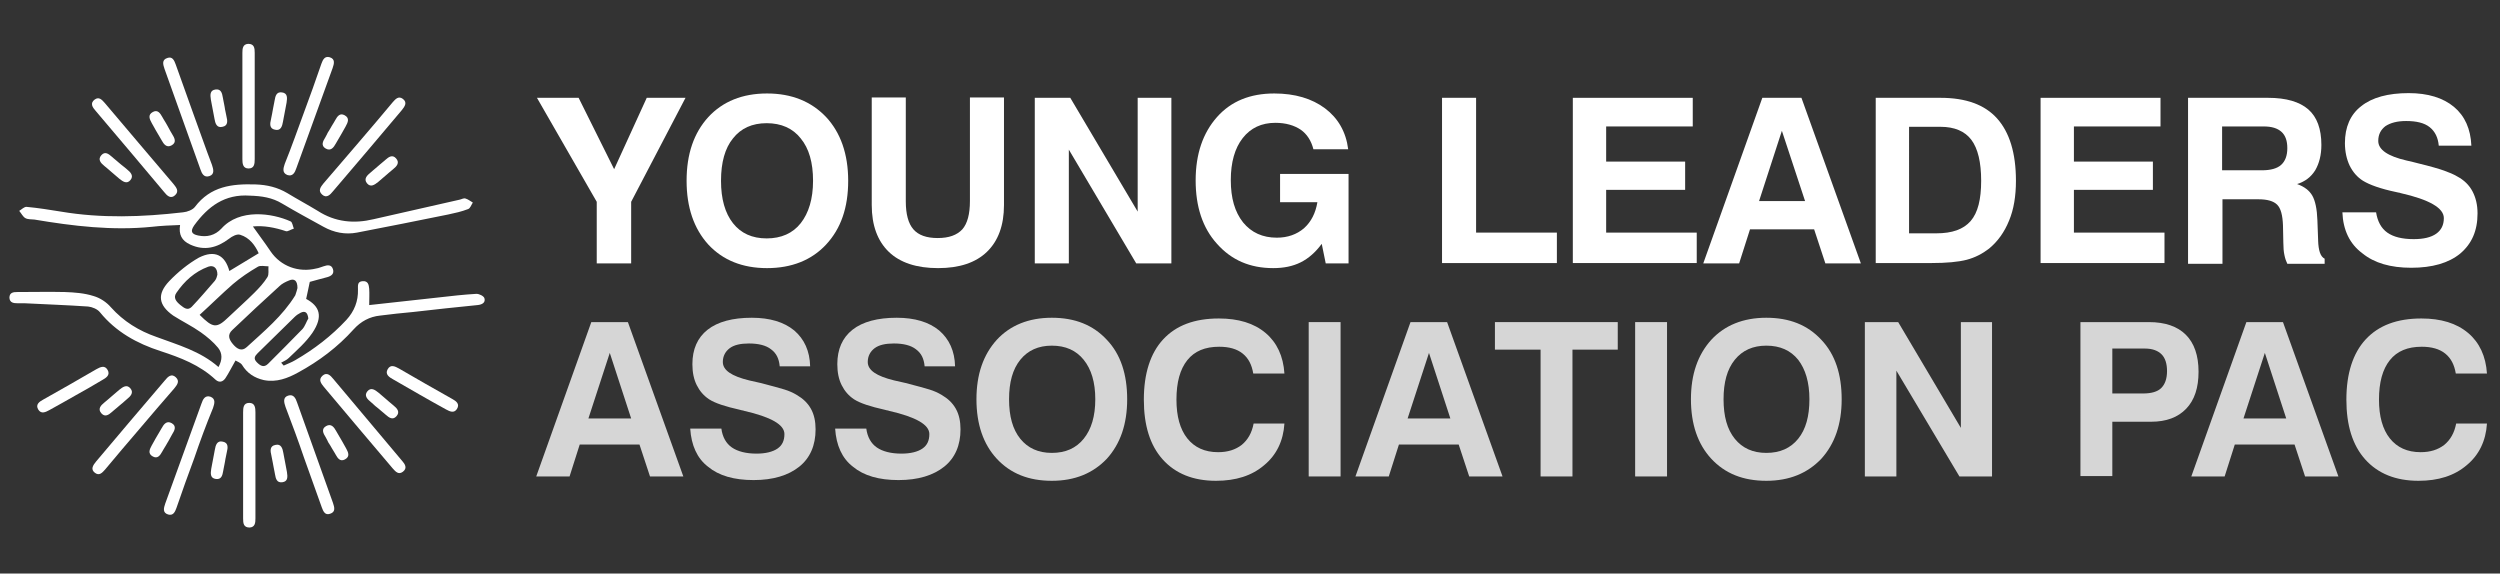 <?xml version="1.0" encoding="utf-8"?>
<!-- Generator: Adobe Illustrator 26.4.1, SVG Export Plug-In . SVG Version: 6.00 Build 0)  -->
<svg version="1.1" id="Group_3_1_" xmlns="http://www.w3.org/2000/svg" xmlns:xlink="http://www.w3.org/1999/xlink" x="0px" y="0px"
	 viewBox="0 0 690 158.3" style="enable-background:new 0 0 690 158.3;" xml:space="preserve">
<rect x="0" y="0" width="690" height="158.3" fill="#333333" stroke="none"/>
<style type="text/css">
	.st0{fill:#FFFFFF;}
	.st1{opacity:0.8;}
</style>
<g id="YLAPAC-Logo-v2_xA0_Image_1_">
</g>
<g>
	<g>
		<path class="st0" d="M174.1,72.7h-9.4v-17L148.2,27h11.5l9.8,19.7l9-19.7h10.7l-15,28.7V72.7z"/>
		<path class="st0" d="M189.5,49.9c0-7.4,2-13.2,6-17.6c4-4.3,9.4-6.5,16.2-6.5c6.8,0,12.2,2.2,16.3,6.5c4,4.3,6.1,10.2,6.1,17.6
			c0,7.4-2,13.2-6.1,17.6c-4,4.3-9.5,6.5-16.3,6.5c-6.8,0-12.2-2.2-16.2-6.5C191.5,63.1,189.5,57.2,189.5,49.9z M199,49.9
			c0,5,1.1,8.9,3.3,11.7c2.2,2.8,5.3,4.2,9.3,4.2c4,0,7.2-1.4,9.4-4.2c2.2-2.8,3.4-6.7,3.4-11.7c0-5-1.1-8.9-3.4-11.7
			c-2.2-2.8-5.4-4.2-9.4-4.2c-4,0-7.1,1.4-9.3,4.2C200.1,40.9,199,44.8,199,49.9z"/>
		<path class="st0" d="M240.5,26.9h9.5v28.7c0,3.5,0.7,6.1,2.1,7.7c1.4,1.6,3.6,2.4,6.7,2.4c3.1,0,5.3-0.8,6.8-2.4
			c1.4-1.6,2.1-4.2,2.1-7.8V26.9h9.4v29.7c0,5.6-1.6,9.9-4.7,12.9c-3.1,3-7.6,4.5-13.5,4.5c-5.9,0-10.5-1.5-13.6-4.5
			c-3.1-3-4.7-7.3-4.7-12.9V26.9z"/>
		<path class="st0" d="M285.6,72.7V27h9.8L314,58.4V27h9.3v45.7h-9.7l-18.6-31.4v31.4H285.6z"/>
		<path class="st0" d="M364.8,67.3c-1.7,2.3-3.6,4-5.8,5.1c-2.2,1.1-4.7,1.6-7.6,1.6c-6.4,0-11.5-2.2-15.5-6.7
			c-4-4.4-5.9-10.3-5.9-17.5c0-7.3,2-13.1,5.9-17.5c3.9-4.4,9.2-6.5,15.8-6.5c5.7,0,10.4,1.4,14,4.1c3.6,2.7,5.8,6.5,6.4,11.3h-9.6
			c-0.6-2.4-1.8-4.2-3.5-5.4c-1.8-1.2-4.1-1.9-7-1.9c-3.8,0-6.8,1.4-9,4.2c-2.2,2.8-3.3,6.7-3.3,11.6c0,5,1.1,8.8,3.4,11.7
			c2.3,2.8,5.4,4.2,9.3,4.2c3,0,5.5-0.9,7.5-2.6c2-1.8,3.2-4.2,3.7-7.2h-10.3V48h18.9v24.7h-6.3L364.8,67.3z"/>
		<path class="st0" d="M398,72.7V27h9.4v37.2h22.3v8.4H398z"/>
		<path class="st0" d="M434.1,72.7V27h33.1v7.9h-23.9v9.7h21.8v7.8h-21.8v11.8h25v8.4H434.1z"/>
		<path class="st0" d="M486.4,27h10.8l16.4,45.7h-9.8l-3.1-9.4H483l-3,9.4h-9.9L486.4,27z M491.8,36.1l-6.3,19.4h12.7L491.8,36.1z"
			/>
		<path class="st0" d="M517.7,72.7V27h17.9c7,0,12.2,1.9,15.6,5.7c3.4,3.8,5.2,9.5,5.2,17.2c0,4.2-0.6,7.9-1.9,11
			c-1.3,3.2-3.1,5.7-5.5,7.7c-1.8,1.4-3.9,2.5-6.2,3.1c-2.3,0.6-5.6,0.9-9.7,0.9H517.7z M526.9,64.4h7.5c4.4,0,7.5-1.1,9.5-3.4
			c2-2.3,2.9-6,2.9-11.1c0-5.1-0.9-8.9-2.7-11.3c-1.8-2.4-4.7-3.6-8.5-3.6h-8.7V64.4z"/>
		<path class="st0" d="M563.2,72.7V27h33.1v7.9h-23.9v9.7h21.8v7.8h-21.8v11.8h25v8.4H563.2z"/>
		<path class="st0" d="M603.9,72.7V27H626c5,0,8.7,1.1,11.1,3.2c2.4,2.1,3.6,5.4,3.6,9.8c0,2.8-0.6,5.1-1.7,7
			c-1.2,1.9-2.8,3.1-5,3.8c2,0.7,3.4,1.8,4.2,3.2c0.8,1.4,1.3,3.7,1.4,6.8l0.2,5.4c0,0,0,0.1,0,0.2c0.1,2.7,0.6,4.4,1.8,5v1.4h-10.3
			c-0.3-0.6-0.6-1.4-0.8-2.4c-0.2-0.9-0.3-2.1-0.3-3.4l-0.1-4.8c-0.1-2.8-0.6-4.7-1.6-5.7c-1-1-2.7-1.5-5.2-1.5h-9.9v17.8H603.9z
			 M613.3,47h11c2.4,0,4.2-0.5,5.3-1.5c1.1-1,1.7-2.5,1.7-4.6c0-2-0.5-3.5-1.6-4.5c-1.1-1-2.7-1.5-4.9-1.5h-11.5V47z"/>
		<path class="st0" d="M646.5,58.6h9.3c0.4,2.5,1.4,4.4,3.1,5.6c1.7,1.2,4.1,1.8,7.3,1.8c2.7,0,4.8-0.5,6.2-1.5
			c1.4-1,2.1-2.4,2.1-4.3c0-2.8-4-5.1-11.9-6.9l-0.3-0.1c-0.2,0-0.5-0.1-1-0.2c-4.3-0.9-7.3-2-9.1-3.1c-1.6-1-2.8-2.4-3.7-4.2
			c-0.8-1.7-1.3-3.8-1.3-6.2c0-4.4,1.5-7.9,4.5-10.2c3-2.4,7.4-3.6,13.1-3.6c5.3,0,9.5,1.3,12.5,3.8c3,2.5,4.6,6.1,4.8,10.7h-9
			c-0.2-2.2-1-3.9-2.5-5.1c-1.5-1.2-3.7-1.7-6.5-1.7c-2.5,0-4.3,0.5-5.7,1.4c-1.3,1-2,2.3-2,4.1c0,2.4,2.6,4.2,7.8,5.4
			c1.4,0.3,2.5,0.6,3.3,0.8c3.3,0.8,5.7,1.5,7.1,2c1.4,0.5,2.6,1,3.6,1.6c1.9,1,3.3,2.4,4.2,4.1c0.9,1.7,1.4,3.7,1.4,6.1
			c0,4.8-1.6,8.4-4.8,11.1c-3.2,2.6-7.7,3.9-13.5,3.9c-5.7,0-10.2-1.3-13.5-4C648.5,67.3,646.7,63.5,646.5,58.6z"/>
	</g>
	<g class="st1">
		<path class="st0" d="M163.2,88.9h10.1l15.3,42.6h-9.2l-2.9-8.8h-16.5l-2.8,8.8h-9.2L163.2,88.9z M168.3,97.4l-5.9,18.1h11.8
			L168.3,97.4z"/>
		<path class="st0" d="M190.5,118.3h8.6c0.3,2.3,1.3,4.1,2.9,5.2c1.6,1.1,3.9,1.7,6.8,1.7c2.5,0,4.5-0.5,5.8-1.4
			c1.3-0.9,1.9-2.2,1.9-4c0-2.6-3.7-4.7-11.1-6.4l-0.3-0.1c-0.2,0-0.5-0.1-0.9-0.2c-4-0.9-6.8-1.8-8.5-2.9c-1.5-1-2.6-2.3-3.4-3.9
			c-0.8-1.6-1.2-3.5-1.2-5.8c0-4.1,1.4-7.3,4.2-9.5c2.8-2.2,6.9-3.3,12.2-3.3c5,0,8.9,1.2,11.7,3.5c2.8,2.4,4.3,5.7,4.4,9.9h-8.4
			c-0.2-2.1-0.9-3.6-2.4-4.7c-1.4-1.1-3.5-1.6-6.1-1.6c-2.3,0-4.1,0.4-5.3,1.3c-1.2,0.9-1.9,2.2-1.9,3.8c0,2.3,2.4,3.9,7.3,5.1
			c1.3,0.3,2.3,0.5,3.1,0.7c3.1,0.8,5.3,1.4,6.6,1.8c1.3,0.4,2.4,0.9,3.4,1.5c1.7,1,3,2.2,3.9,3.8c0.9,1.6,1.3,3.5,1.3,5.7
			c0,4.4-1.5,7.9-4.5,10.3c-3,2.4-7.2,3.7-12.6,3.7c-5.4,0-9.6-1.2-12.6-3.7C192.4,126.5,190.8,122.9,190.5,118.3z"/>
		<path class="st0" d="M230.5,118.3h8.6c0.3,2.3,1.3,4.1,2.9,5.2c1.6,1.1,3.9,1.7,6.8,1.7c2.5,0,4.5-0.5,5.8-1.4
			c1.3-0.9,1.9-2.2,1.9-4c0-2.6-3.7-4.7-11.1-6.4l-0.3-0.1c-0.2,0-0.5-0.1-0.9-0.2c-4-0.9-6.8-1.8-8.5-2.9c-1.5-1-2.6-2.3-3.4-3.9
			c-0.8-1.6-1.2-3.5-1.2-5.8c0-4.1,1.4-7.3,4.2-9.5c2.8-2.2,6.9-3.3,12.2-3.3c5,0,8.9,1.2,11.7,3.5c2.8,2.4,4.3,5.7,4.4,9.9h-8.4
			c-0.2-2.1-0.9-3.6-2.4-4.7c-1.4-1.1-3.5-1.6-6.1-1.6c-2.3,0-4.1,0.4-5.3,1.3c-1.2,0.9-1.9,2.2-1.9,3.8c0,2.3,2.4,3.9,7.3,5.1
			c1.3,0.3,2.3,0.5,3.1,0.7c3.1,0.8,5.3,1.4,6.6,1.8c1.3,0.4,2.4,0.9,3.4,1.5c1.7,1,3,2.2,3.9,3.8c0.9,1.6,1.3,3.5,1.3,5.7
			c0,4.4-1.5,7.9-4.5,10.3c-3,2.4-7.2,3.7-12.6,3.7c-5.4,0-9.6-1.2-12.6-3.7C232.4,126.5,230.8,122.9,230.5,118.3z"/>
		<path class="st0" d="M269.5,110.2c0-6.9,1.9-12.3,5.6-16.4c3.7-4,8.8-6.1,15.2-6.1c6.4,0,11.4,2,15.2,6.1c3.8,4,5.6,9.5,5.6,16.4
			c0,6.9-1.9,12.3-5.6,16.4c-3.8,4-8.8,6.1-15.2,6.1c-6.4,0-11.4-2-15.2-6.1C271.4,122.6,269.5,117.1,269.5,110.2z M278.5,110.2
			c0,4.7,1,8.3,3.1,10.9c2.1,2.6,5,3.9,8.7,3.9c3.8,0,6.7-1.3,8.8-3.9c2.1-2.6,3.2-6.2,3.2-10.9c0-4.7-1.1-8.3-3.2-10.9
			c-2.1-2.6-5-3.9-8.8-3.9c-3.7,0-6.6,1.3-8.7,3.9C279.5,101.9,278.5,105.5,278.5,110.2z"/>
		<path class="st0" d="M354.5,116.9c-0.3,4.8-2.2,8.7-5.6,11.5c-3.4,2.9-7.8,4.3-13.3,4.3c-6.3,0-11.2-2-14.7-5.9
			c-3.5-3.9-5.2-9.4-5.2-16.5c0-7.2,1.8-12.8,5.3-16.6c3.6-3.9,8.7-5.8,15.4-5.8c5.4,0,9.7,1.3,12.9,4c3.1,2.6,4.9,6.4,5.2,11.2
			h-8.6c-0.4-2.4-1.3-4.2-2.9-5.5c-1.6-1.3-3.8-1.9-6.5-1.9c-3.9,0-6.8,1.2-8.8,3.7c-2,2.5-3,6.1-3,10.9c0,4.6,1,8.2,3,10.7
			c2,2.5,4.8,3.8,8.5,3.8c2.7,0,4.8-0.7,6.5-2c1.7-1.4,2.8-3.3,3.3-5.9H354.5z"/>
		<path class="st0" d="M361.2,131.5V88.9h8.8v42.6H361.2z"/>
		<path class="st0" d="M389.3,88.9h10.1l15.3,42.6h-9.2l-2.9-8.8h-16.5l-2.8,8.8h-9.2L389.3,88.9z M394.4,97.4l-5.9,18.1h11.8
			L394.4,97.4z"/>
		<path class="st0" d="M425.2,131.5v-35h-12.6v-7.6h33.9v7.6H434v35H425.2z"/>
		<path class="st0" d="M451.3,131.5V88.9h8.8v42.6H451.3z"/>
		<path class="st0" d="M466.7,110.2c0-6.9,1.9-12.3,5.6-16.4c3.7-4,8.8-6.1,15.2-6.1c6.4,0,11.4,2,15.2,6.1c3.8,4,5.6,9.5,5.6,16.4
			c0,6.9-1.9,12.3-5.6,16.4c-3.8,4-8.8,6.1-15.2,6.1c-6.4,0-11.4-2-15.2-6.1C468.6,122.6,466.7,117.1,466.7,110.2z M475.7,110.2
			c0,4.7,1,8.3,3.1,10.9c2.1,2.6,5,3.9,8.7,3.9c3.8,0,6.7-1.3,8.8-3.9c2.1-2.6,3.1-6.2,3.1-10.9c0-4.7-1.1-8.3-3.1-10.9
			c-2.1-2.6-5-3.9-8.8-3.9c-3.7,0-6.6,1.3-8.7,3.9C476.7,101.9,475.7,105.5,475.7,110.2z"/>
		<path class="st0" d="M514.7,131.5V88.9h9.2l17.3,29.2V88.9h8.6v42.6h-9l-17.4-29.2v29.2H514.7z"/>
		<path class="st0" d="M583,116.3v15.1h-8.8V88.9h18.9c4.5,0,7.9,1.2,10.2,3.5c2.3,2.3,3.5,5.7,3.5,10.2c0,4.4-1.1,7.8-3.4,10.2
			c-2.3,2.4-5.5,3.6-9.7,3.6H583z M583,108.6h8.5c2.3,0,4-0.5,5-1.5c1-1,1.6-2.5,1.6-4.7c0-2-0.5-3.6-1.5-4.6c-1-1-2.5-1.6-4.6-1.6
			H583V108.6z"/>
		<path class="st0" d="M620,88.9h10.1l15.3,42.6h-9.2l-2.9-8.8h-16.5l-2.8,8.8h-9.2L620,88.9z M625.1,97.4l-5.9,18.1h11.8
			L625.1,97.4z"/>
		<path class="st0" d="M686.4,116.9c-0.3,4.8-2.2,8.7-5.6,11.5c-3.4,2.9-7.8,4.3-13.3,4.3c-6.3,0-11.2-2-14.7-5.9
			c-3.5-3.9-5.2-9.4-5.2-16.5c0-7.2,1.8-12.8,5.3-16.6c3.6-3.9,8.7-5.8,15.4-5.8c5.4,0,9.7,1.3,12.9,4c3.1,2.6,4.9,6.4,5.2,11.2
			h-8.6c-0.4-2.4-1.3-4.2-2.9-5.5c-1.6-1.3-3.8-1.9-6.5-1.9c-3.9,0-6.8,1.2-8.8,3.7c-2,2.5-3,6.1-3,10.9c0,4.6,1,8.2,3,10.7
			c2,2.5,4.8,3.8,8.5,3.8c2.7,0,4.8-0.7,6.5-2c1.7-1.4,2.8-3.3,3.3-5.9H686.4z"/>
	</g>
	<g>
		<path class="st0" d="M63.3,74.8c2.6-1.6,5.3-3.2,8.1-4.9c-1-2.2-2.5-4.3-5.1-5.1c-0.9-0.3-2.2,0.4-3.1,1.1
			c-3.3,2.5-6.8,3.4-10.7,1.6c-2.4-1.1-3.2-2.8-2.8-5.4c-2.6,0.1-5.2,0.2-7.8,0.5c-10.9,1.1-21.7-0.2-32.4-2c-0.8-0.1-1.8,0-2.5-0.4
			c-0.7-0.4-1.1-1.3-1.7-2c0.7-0.4,1.4-1.2,2.1-1.1c3.2,0.3,6.3,0.8,9.4,1.3c11.2,1.9,22.5,1.5,33.7,0.2c1.2-0.1,2.7-0.7,3.3-1.5
			c4.3-5.7,10.2-6.4,16.7-6.2c3.2,0.1,6.1,0.8,8.8,2.4c2.8,1.7,5.6,3.2,8.4,4.9c4.8,3.1,10,3.6,15.4,2.3c7.9-1.8,15.9-3.6,23.8-5.4
			c0.5-0.1,1.1-0.5,1.6-0.3c0.7,0.2,1.3,0.7,2,1.1c-0.4,0.6-0.7,1.6-1.3,1.8c-1.8,0.7-3.6,1.1-5.5,1.5c-8.4,1.7-16.8,3.4-25.2,5
			c-3.2,0.6-6.3,0-9.2-1.6c-3.8-2.1-7.7-4.2-11.4-6.4c-2.8-1.7-5.7-2.1-8.9-2.2c-7-0.5-11.6,3-15.4,8.2c-1.1,1.6-0.8,2.4,1.1,2.8
			c2.4,0.5,4.6,0,6.4-1.9c5-5.6,14-4.3,19.1-2c0.5,0.2,0.6,1.3,0.9,2c-0.8,0.2-1.7,0.9-2.2,0.7c-3-1-6.1-1.6-9.1-1.3
			c1.6,2.3,3.3,4.5,4.9,6.9c2.8,4.1,7.7,5.9,12.6,4.7c0.7-0.1,1.3-0.4,2-0.6c1.1-0.4,2.2-0.5,2.6,0.8c0.4,1.3-0.5,1.9-1.6,2.2
			c-1.6,0.4-3.3,0.9-4.8,1.3c-0.3,1.6-0.7,3.2-1,4.7c3.7,2,4.8,4.8,1.7,9.4c-1.8,2.6-4.2,4.7-6.5,6.9c-0.6,0.6-1.4,0.9-2.1,1.3
			c0.2,0.2,0.4,0.5,0.7,0.8c1.1-0.5,2.2-0.9,3.2-1.5c5.2-3,10-6.7,14.1-11.1c2.2-2.4,3.3-5.2,3.2-8.4c0-1.1-0.2-2.2,1.3-2.3
			c1.5-0.1,1.7,1,1.8,2.1c0.1,1.4,0,2.9,0,4.5c6.3-0.7,12.7-1.4,19.1-2.1c3.5-0.4,7-0.8,10.5-1c0.8,0,2,0.6,2.2,1.2
			c0.4,1.3-0.8,1.8-1.9,1.9c-5.9,0.6-11.8,1.2-17.7,1.9c-3.1,0.3-6.2,0.6-9.2,1c-2.9,0.3-5.3,1.6-7.3,3.8
			c-4.4,4.9-9.6,8.8-15.3,11.9c-2.9,1.6-6,2.8-9.5,2.1c-2.6-0.6-4.6-1.9-6-4.2c-0.4-0.6-1.3-0.9-1.8-1.2c-1.1,1.9-1.8,3.4-2.8,4.9
			c-0.7,1-1.7,1.3-2.7,0.4c-4.4-4.1-9.7-6.1-15.2-7.9c-6.5-2.1-12.3-5.3-16.7-10.7c-0.7-0.9-2.2-1.5-3.3-1.6
			c-5.8-0.4-11.7-0.6-17.5-0.9c-0.6,0-1.3,0-1.9,0c-1.1,0-2.2-0.1-2.3-1.5c0-1.5,1.1-1.6,2.2-1.6c4.4,0,8.8-0.1,13.1,0
			c2.7,0.1,5.4,0.3,7.9,1.1c1.8,0.5,3.6,1.7,4.8,3.1c3.5,3.9,7.7,6.5,12.6,8.2c5.9,2.2,12.1,3.9,17.1,8.3c1.1-2,1.1-3.8-0.1-5.3
			c-1.3-1.6-3.1-3.1-4.8-4.3c-2.4-1.7-5.1-3-7.6-4.6c-4.1-2.9-4.5-5.9-1.1-9.5c2.4-2.5,5.2-4.8,8.2-6.5
			C59.3,68.9,62.1,70.4,63.3,74.8z M82.1,79.5c0-2.1-0.9-2.7-2.3-2.1c-1,0.4-2,0.9-2.7,1.6c-4.4,4-8.7,8-13,12.1
			c-1.4,1.3-0.9,2.6,0.2,3.9c1.1,1.3,2.4,2.1,3.8,0.8c4.8-4.4,9.9-8.6,13.4-14.3C81.8,80.7,82,79.9,82.1,79.5z M55.1,86.9
			c3.7,3.7,4.7,3.8,8,0.6c2.3-2.2,4.8-4.4,7.1-6.7c1.3-1.3,2.6-2.7,3.6-4.3c0.5-0.8,0.2-2,0.3-3c-1,0-2.2-0.3-2.9,0.1
			c-2.4,1.4-4.8,3-6.9,4.8C61.2,81.1,58.3,84,55.1,86.9z M60,75.8c0-1.8-1-2.7-2.5-2.2c-3.8,1.4-6.6,4-8.8,7.2c-1,1.4,0,2.5,1.1,3.4
			c1,0.8,2,1.6,3.1,0.5c2.2-2.3,4.3-4.8,6.4-7.2C59.8,76.9,59.9,76.1,60,75.8z M85.1,87.9c-0.2-1.6-0.8-2.2-2.1-1.6
			c-0.6,0.3-1.2,0.7-1.7,1.2c-3.4,3.3-6.8,6.7-10.2,10c-0.8,0.8-1.2,1.5-0.2,2.5c0.9,0.9,1.9,1.6,3.1,0.4c3.2-3.2,6.4-6.4,9.5-9.6
			C84.2,90,84.6,88.7,85.1,87.9z"/>
		<g>
			<path class="st0" d="M66.9,29.1c0-4.8,0-9.7,0-14.5c0-1.2,0.1-2.4,1.6-2.5c1.7,0,1.8,1.2,1.8,2.5c0,9.8,0,19.6,0,29.3
				c0,1.3-0.1,2.6-1.7,2.6c-1.6,0-1.7-1.4-1.7-2.6C66.9,39,66.9,34.1,66.9,29.1z"/>
			<path class="st0" d="M83.8,31.3c1.7-4.5,3.3-9.1,4.9-13.7c0.4-1.1,0.9-2.2,2.3-1.8c1.6,0.5,1.2,1.8,0.8,3
				c-3.3,9.2-6.7,18.4-10,27.6c-0.4,1.2-1,2.4-2.5,1.9c-1.5-0.6-1.1-1.9-0.7-3.1C80.5,40.5,82.1,35.9,83.8,31.3z"/>
			<path class="st0" d="M99,39.3c3.2-3.7,6.3-7.4,9.4-11.1c0.8-0.9,1.6-1.8,2.8-0.9c1.3,1,0.5,2.1-0.3,3.1
				c-6.3,7.5-12.6,14.9-19,22.4c-0.8,1-1.8,2-3,0.9c-1.2-1.1-0.4-2.1,0.4-3.1C92.6,46.8,95.8,43,99,39.3z"/>
			<path class="st0" d="M53.4,31.5c-1.6-4.6-3.3-9.1-4.9-13.7c-0.4-1.1-0.9-2.3-2.3-1.8c-1.6,0.5-1.2,1.8-0.8,3
				c3.3,9.2,6.6,18.4,9.9,27.7c0.4,1.2,1,2.4,2.5,1.9c1.5-0.5,1.1-1.9,0.7-3.1C56.7,40.8,55.1,36.1,53.4,31.5z"/>
			<path class="st0" d="M38.3,39.5c-3.1-3.7-6.3-7.4-9.4-11.1c-0.8-0.9-1.6-1.8-2.8-0.9c-1.3,1-0.6,2.1,0.3,3.1
				C32.7,38,39,45.5,45.3,53c0.8,1,1.8,2,3,0.9c1.2-1.1,0.4-2.1-0.4-3.1C44.7,47,41.5,43.3,38.3,39.5z"/>
			<path class="st0" d="M75.3,30.3c0.9-4.8-0.4,2.2,0.5-2.6c0.2-1.2,0.5-2.4,2-2.2c1.6,0.2,1.5,1.5,1.3,2.8c-1.8,9.6,0.8-4.3-1,5.3
				c-0.2,1.2-0.6,2.6-2.2,2.2c-1.6-0.3-1.4-1.7-1.1-2.9C75.7,28.3,74.4,35.2,75.3,30.3z"/>
			<path class="st0" d="M91.2,35.4c2.4-4.2-1.1,2,1.3-2.2c0.6-1.1,1.3-2.1,2.6-1.4c1.5,0.8,0.9,2,0.3,3.1c-4.8,8.5,2.2-3.8-2.7,4.7
				c-0.6,1.1-1.4,2.2-2.8,1.4c-1.4-0.8-0.8-2-0.1-3.1C92.2,33.5,88.7,39.7,91.2,35.4z"/>
			<path class="st0" d="M104.4,45.8c3.7-3.2-1.7,1.5,2-1.7c0.9-0.8,1.9-1.5,2.9-0.4c1.1,1.2,0.2,2.2-0.8,3c-7.5,6.3,3.3-2.8-4.1,3.5
				c-1,0.8-2.1,1.6-3.1,0.4c-1-1.2,0-2.2,1-3C106,44.4,100.7,49,104.4,45.8z"/>
			<path class="st0" d="M62,29.5c-0.9-4.8,0.4,2.2-0.5-2.6c-0.2-1.2-0.5-2.4-2-2.2c-1.6,0.2-1.5,1.5-1.3,2.8c1.8,9.6-0.8-4.3,1,5.3
				c0.2,1.2,0.6,2.6,2.2,2.2c1.6-0.3,1.4-1.7,1.1-2.9C61.6,27.4,62.8,34.4,62,29.5z"/>
			<path class="st0" d="M46.1,34.5c-2.4-4.2,1.1,2-1.3-2.2c-0.6-1.1-1.3-2.1-2.6-1.4c-1.5,0.8-0.9,2-0.3,3.1
				c4.8,8.5-2.2-3.8,2.7,4.7c0.6,1.1,1.4,2.2,2.8,1.4c1.4-0.8,0.8-2,0.1-3.1C45,32.7,48.5,38.8,46.1,34.5z"/>
			<path class="st0" d="M32.8,44.9c-3.7-3.2,1.7,1.5-2-1.7C30,42.5,29,41.7,28,42.8c-1.1,1.2-0.2,2.2,0.8,3c7.5,6.3-3.3-2.8,4.1,3.5
				c1,0.8,2.1,1.6,3.1,0.4c1-1.2,0-2.2-1-3C31.2,43.5,36.6,48.1,32.8,44.9z"/>
		</g>
		<g>
			<path class="st0" d="M70.5,128.6c0,4.8,0,9.7,0,14.5c0,1.2-0.1,2.4-1.6,2.5c-1.7,0-1.8-1.2-1.8-2.5c0-9.8,0-19.6,0-29.3
				c0-1.3,0.1-2.6,1.7-2.6c1.6,0,1.7,1.4,1.7,2.6C70.5,118.8,70.5,123.7,70.5,128.6z"/>
			<path class="st0" d="M20.9,109.1c-4.2,2.4-3,1.7-7.3,4.1c-1.1,0.6-2.2,1.1-3-0.1c-0.9-1.4,0.2-2.2,1.3-2.8
				c8.5-4.8,6.2-3.5,14.7-8.4c1.1-0.6,2.3-1.2,3.1,0.2c0.8,1.4-0.4,2.2-1.5,2.8C24.1,107.3,25.2,106.7,20.9,109.1z"/>
			<path class="st0" d="M115.8,108.9c4.2,2.4,3,1.7,7.3,4.1c1.1,0.6,2.2,1.1,3-0.1c0.9-1.4-0.2-2.2-1.3-2.8
				c-8.5-4.8-6.2-3.5-14.7-8.4c-1.1-0.6-2.3-1.2-3.1,0.2c-0.8,1.4,0.4,2.2,1.5,2.8C112.7,107.1,111.5,106.4,115.8,108.9z"/>
			<path class="st0" d="M53.6,126.5c-1.7,4.5-3.3,9.1-4.9,13.7c-0.4,1.1-0.9,2.2-2.3,1.8c-1.6-0.5-1.2-1.8-0.8-3
				c3.3-9.2,6.7-18.4,10-27.6c0.4-1.2,1-2.4,2.5-1.9c1.5,0.6,1.1,1.9,0.7,3.1C56.9,117.2,55.2,121.8,53.6,126.5z"/>
			<path class="st0" d="M38.4,118.5c-3.2,3.7-6.3,7.4-9.4,11.1c-0.8,0.9-1.6,1.8-2.8,0.9c-1.3-1-0.5-2.1,0.3-3.1
				c6.3-7.5,12.6-14.9,19-22.4c0.8-1,1.8-2,3-0.9c1.2,1.1,0.4,2.1-0.4,3.1C44.8,111,41.6,114.7,38.4,118.5z"/>
			<path class="st0" d="M83.9,126.3c1.6,4.6,3.3,9.1,4.9,13.7c0.4,1.1,0.9,2.3,2.3,1.8c1.6-0.5,1.2-1.8,0.8-3
				c-3.3-9.2-6.6-18.4-9.9-27.7c-0.4-1.2-1-2.4-2.5-1.9c-1.5,0.5-1.1,1.9-0.7,3.1C80.6,117,82.3,121.6,83.9,126.3z"/>
			<path class="st0" d="M99,118.2c3.1,3.7,6.3,7.4,9.4,11.1c0.8,0.9,1.6,1.8,2.8,0.9c1.3-1,0.6-2.1-0.3-3.1
				c-6.3-7.5-12.6-15-18.9-22.5c-0.8-1-1.8-2-3-0.9c-1.2,1.1-0.4,2.1,0.4,3.1C92.7,110.7,95.9,114.5,99,118.2z"/>
			<path class="st0" d="M62.1,127.4c-0.9,4.8,0.4-2.2-0.5,2.6c-0.2,1.2-0.5,2.4-2,2.2c-1.6-0.2-1.5-1.5-1.3-2.8
				c1.8-9.6-0.8,4.3,1-5.3c0.2-1.2,0.6-2.6,2.2-2.2c1.6,0.3,1.4,1.7,1.1,2.9C61.7,129.5,62.9,122.6,62.1,127.4z"/>
			<path class="st0" d="M46.1,122.4c-2.4,4.2,1.1-2-1.3,2.2c-0.6,1.1-1.3,2.1-2.6,1.4c-1.5-0.8-0.9-2-0.3-3.1
				c4.8-8.5-2.2,3.8,2.7-4.7c0.6-1.1,1.4-2.2,2.8-1.4c1.4,0.8,0.8,2,0.1,3.1C45.1,124.2,48.6,118.1,46.1,122.4z"/>
			<path class="st0" d="M32.9,112c-3.7,3.2,1.7-1.5-2,1.7c-0.9,0.8-1.9,1.5-2.9,0.4c-1.1-1.2-0.2-2.2,0.8-3c7.5-6.3-3.3,2.8,4.1-3.5
				c1-0.8,2.1-1.6,3.1-0.4c1,1.2,0,2.2-1,3C31.3,113.4,36.7,108.8,32.9,112z"/>
			<path class="st0" d="M75.4,128.3c0.9,4.8-0.4-2.2,0.5,2.6c0.2,1.2,0.5,2.4,2,2.2c1.6-0.2,1.5-1.5,1.3-2.8c-1.8-9.6,0.8,4.3-1-5.3
				c-0.2-1.2-0.6-2.6-2.2-2.2c-1.6,0.3-1.4,1.7-1.1,2.9C75.8,130.4,74.5,123.4,75.4,128.3z"/>
			<path class="st0" d="M91.3,123.2c2.4,4.2-1.1-2,1.3,2.2c0.6,1.1,1.3,2.1,2.6,1.4c1.5-0.8,0.9-2,0.3-3.1c-4.8-8.5,2.2,3.8-2.7-4.7
				c-0.6-1.1-1.4-2.2-2.8-1.4c-1.4,0.8-0.8,2-0.1,3.1C92.3,125.1,88.8,119,91.3,123.2z"/>
			<path class="st0" d="M104.5,112.8c3.7,3.2-1.7-1.5,2,1.7c0.9,0.8,1.9,1.5,2.9,0.4c1.1-1.2,0.2-2.2-0.8-3
				c-7.5-6.3,3.3,2.8-4.1-3.5c-1-0.8-2.1-1.6-3.1-0.4c-1,1.2,0,2.2,1,3C106.1,114.2,100.7,109.7,104.5,112.8z"/>
		</g>
	</g>
</g>
</svg>
